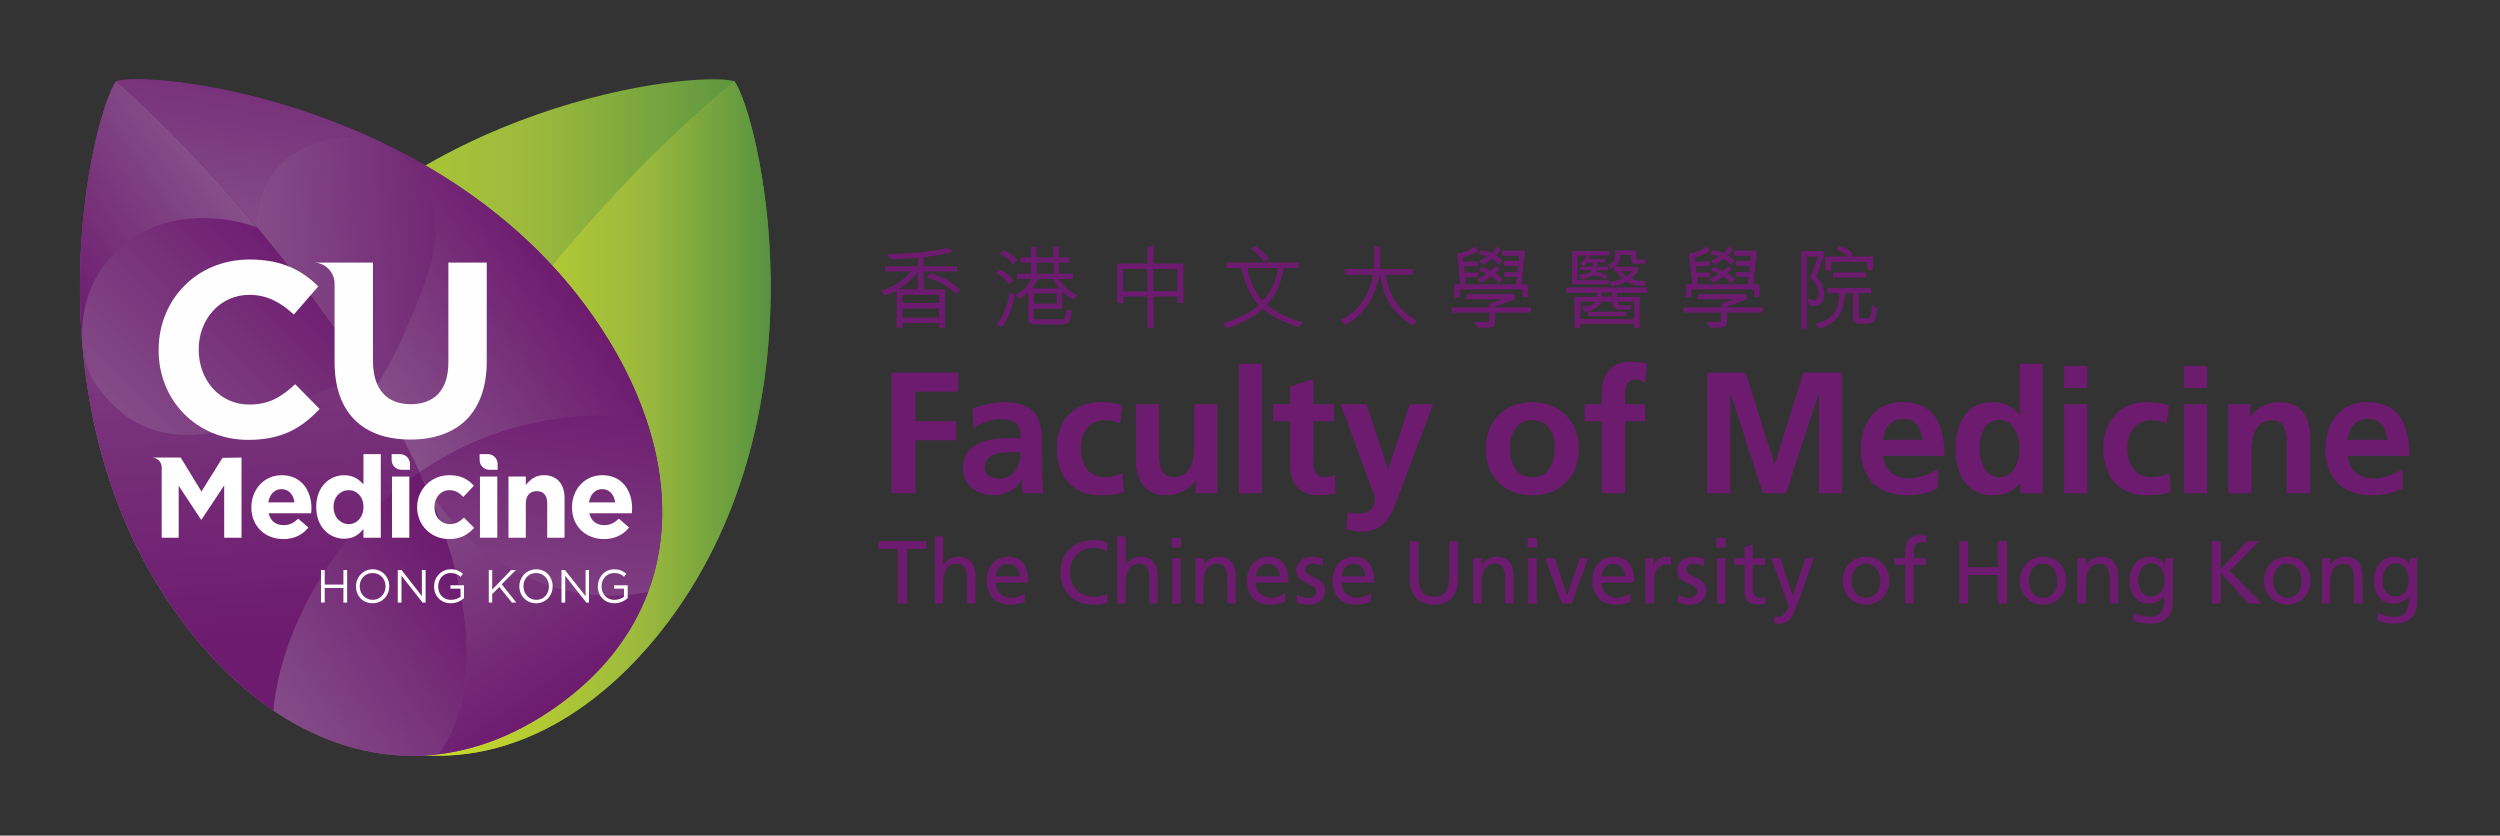 <svg version="1.2" xmlns="http://www.w3.org/2000/svg" viewBox="0 0 736 246" width="736" height="246">
	<rect x="0" y="0" width="736" height="246" fill="#333333" stroke="none"/>
	<title>CUMedicine_horizontal_4C</title>
	<defs>
		<linearGradient id="g1" x2="1" gradientUnits="userSpaceOnUse" gradientTransform="matrix(171.45,0,0,199.134,55.459,23.346)">
			<stop offset="0" stop-color="#cada2b"/>
			<stop offset=".6" stop-color="#9bb93d"/>
			<stop offset="1" stop-color="#539040"/>
		</linearGradient>
		<linearGradient id="g2" x2="1" gradientUnits="userSpaceOnUse" gradientTransform="matrix(99.924,0,0,139.1,129.47,23.896)">
			<stop offset="0" stop-color="#cada2b"/>
			<stop offset=".6" stop-color="#9bb93d"/>
			<stop offset="1" stop-color="#539040"/>
		</linearGradient>
		<linearGradient id="g3" x2="1" gradientUnits="userSpaceOnUse" gradientTransform="matrix(123.44,-86.432,129.153,184.452,-27.521,67.11)">
			<stop offset="0" stop-color="#86508a"/>
			<stop offset="1" stop-color="#6d1b6f"/>
		</linearGradient>
		<linearGradient id="g4" x2="1" gradientUnits="userSpaceOnUse" gradientTransform="matrix(70.734,-49.527,124.296,177.516,-27.521,67.11)">
			<stop offset="0" stop-color="#86508a"/>
			<stop offset="1" stop-color="#6d1b6f"/>
		</linearGradient>
		<linearGradient id="g5" x2="1" gradientUnits="userSpaceOnUse" gradientTransform="matrix(16.213,-91.946,124.432,21.942,110.924,194.891)">
			<stop offset="0" stop-color="#86508a"/>
			<stop offset="1" stop-color="#6d1b6f"/>
		</linearGradient>
		<linearGradient id="g6" x2="1" gradientUnits="userSpaceOnUse" gradientTransform="matrix(56.24,-56.239,69.176,69.177,.709,97.539)">
			<stop offset="0" stop-color="#86508a"/>
			<stop offset="1" stop-color="#6d1b6f"/>
		</linearGradient>
		<linearGradient id="g7" x2="1" gradientUnits="userSpaceOnUse" gradientTransform="matrix(76.316,-6.676,9.542,109.081,65.757,19.649)">
			<stop offset="0" stop-color="#86508a"/>
			<stop offset="1" stop-color="#6d1b6f"/>
		</linearGradient>
		<linearGradient id="g8" x2="1" gradientUnits="userSpaceOnUse" gradientTransform="matrix(61.774,-43.254,40.816,58.293,56.471,185.975)">
			<stop offset="0" stop-color="#86508a"/>
			<stop offset="1" stop-color="#6d1b6f"/>
		</linearGradient>
		<linearGradient id="g9" x2="1" gradientUnits="userSpaceOnUse" gradientTransform="matrix(-49.745,34.831,-33.899,-48.413,75.746,66.952)">
			<stop offset="0" stop-color="#86508a"/>
			<stop offset="1" stop-color="#6d1b6f"/>
		</linearGradient>
		<linearGradient id="g10" x2="1" gradientUnits="userSpaceOnUse" gradientTransform="matrix(45.437,64.892,-63.854,44.71,153.336,118.652)">
			<stop offset="0" stop-color="#86508a"/>
			<stop offset="1" stop-color="#6d1b6f"/>
		</linearGradient>
		<linearGradient id="g11" x2="1" gradientUnits="userSpaceOnUse" gradientTransform="matrix(55.898,-39.14,62.796,89.683,75.107,69.926)">
			<stop offset="0" stop-color="#86508a"/>
			<stop offset="1" stop-color="#6d1b6f"/>
		</linearGradient>
		<linearGradient id="g12" x2="1" gradientUnits="userSpaceOnUse" gradientTransform="matrix(14.208,-80.574,172.108,30.349,21.778,65.63)">
			<stop offset="0" stop-color="#86508a"/>
			<stop offset="1" stop-color="#6d1b6f"/>
		</linearGradient>
		<linearGradient id="g13" x2="1" gradientUnits="userSpaceOnUse" gradientTransform="matrix(12.991,148.507,-123.803,10.83,172.147,28.34)">
			<stop offset="0" stop-color="#86508a"/>
			<stop offset="1" stop-color="#6d1b6f"/>
		</linearGradient>
	</defs>
	<style>
		.s0 { fill: #808284 } 
		.s1 { fill: #6d1b6f } 
		.s2 { fill: #fefefe } 
		.s3 { fill: url(#g1) } 
		.s4 { fill: url(#g2) } 
		.s5 { fill: url(#g3) } 
		.s6 { fill: url(#g4) } 
		.s7 { fill: url(#g5) } 
		.s8 { fill: url(#g6) } 
		.s9 { fill: url(#g7) } 
		.s10 { fill: url(#g8) } 
		.s11 { fill: url(#g9) } 
		.s12 { fill: url(#g10) } 
		.s13 { fill: url(#g11) } 
		.s14 { fill: url(#g12) } 
		.s15 { fill: url(#g13) } 
		.s16 { fill: #ffffff } 
	</style>
	<g id="Horizontal_Signature_Colour">
		<g id="&lt;Group&gt;">
			<path id="&lt;Compound Path&gt;" class="s0" d="m6.3-51.1v12.4h14.4v-12.4h3.9v29.6h-3.9v-13.9h-14.4v13.9h-3.8v-29.6z"/>
			<path id="&lt;Compound Path&gt;" fill-rule="evenodd" class="s0" d="m50.3-32.3c0 7.9-5.4 11.3-10.6 11.3-5.7 0-10.2-4.2-10.2-10.9 0-7.2 4.7-11.4 10.6-11.4 6.1 0 10.2 4.5 10.2 11zm-16.9 0.2c0 4.7 2.7 8.2 6.5 8.2 3.7 0 6.5-3.5 6.5-8.3 0-3.6-1.8-8.2-6.4-8.2-4.6 0-6.6 4.3-6.6 8.3z"/>
			<path id="&lt;Compound Path&gt;" class="s0" d="m55.2-36.1c0-2.5 0-4.7-0.2-6.7h3.4l0.2 4.2h0.1c1-2.9 3.3-4.7 5.9-4.7 0.5 0 0.8 0.1 1.1 0.2v3.6c-0.4-0.1-0.8-0.1-1.3-0.1-2.7 0-4.6 2.1-5.2 5-0.1 0.5-0.2 1.1-0.2 1.8v11.3h-3.8z"/>
			<path id="&lt;Compound Path&gt;" class="s0" d="m74.1-48.8c0 1.4-0.9 2.4-2.5 2.4-1.3 0-2.3-1-2.3-2.4 0-1.3 1-2.4 2.4-2.4 1.5 0 2.4 1.1 2.4 2.4zm-4.3 27.3v-21.3h3.9v21.3z"/>
			<path id="&lt;Compound Path&gt;" class="s0" d="m77.7-23.7l9.6-12.6c0.9-1.1 1.8-2.1 2.8-3.3h-11.6v-3.2h16.3l-0.1 2.4-9.5 12.4c-0.9 1.2-1.7 2.3-2.7 3.4h12.5v3.1h-17.3z"/>
			<path id="&lt;Compound Path&gt;" fill-rule="evenodd" class="s0" d="m117.9-32.3c0 7.9-5.5 11.3-10.6 11.3-5.8 0-10.2-4.2-10.2-10.9 0-7.2 4.6-11.4 10.5-11.4 6.1 0 10.3 4.5 10.3 11zm-16.9 0.2c0 4.7 2.7 8.2 6.4 8.2 3.7 0 6.5-3.5 6.5-8.3 0-3.6-1.8-8.2-6.4-8.2-4.5 0-6.5 4.3-6.5 8.3z"/>
			<path id="&lt;Compound Path&gt;" class="s0" d="m122.8-37c0-2.2-0.1-4-0.2-5.8h3.4l0.2 3.5h0.1c1.1-2 3.5-4 7.1-4 2.9 0 7.5 1.8 7.5 9.1v12.7h-3.9v-12.2c0-3.5-1.3-6.3-4.9-6.3-2.6 0-4.5 1.8-5.2 3.9-0.2 0.5-0.3 1.2-0.3 1.8v12.8h-3.8z"/>
			<path id="&lt;Compound Path&gt;" class="s0" d="m151.7-48.9v6.1h5.5v3h-5.5v11.5c0 2.6 0.7 4.1 2.9 4.1 1 0 1.7-0.1 2.2-0.3l0.2 2.9c-0.8 0.3-1.9 0.6-3.4 0.6-1.8 0-3.3-0.6-4.2-1.7-1.1-1.1-1.5-3-1.5-5.5v-11.6h-3.3v-3h3.3v-5.1z"/>
			<path id="&lt;Compound Path&gt;" fill-rule="evenodd" class="s0" d="m173.4-21.5l-0.3-2.7h-0.2c-1.2 1.7-3.5 3.2-6.5 3.2-4.3 0-6.5-3-6.5-6.1 0-5.2 4.6-8 12.8-7.9v-0.5c0-1.7-0.5-4.9-4.8-4.9-2 0-4.1 0.6-5.6 1.6l-0.9-2.6c1.8-1.1 4.3-1.9 7-1.9 6.5 0 8.1 4.5 8.1 8.8v7.9c0 1.9 0.1 3.7 0.4 5.1zm-0.6-10.8c-4.2-0.1-9 0.6-9 4.8 0 2.5 1.7 3.7 3.6 3.7 2.8 0 4.6-1.8 5.2-3.6 0.1-0.4 0.2-0.8 0.2-1.2z"/>
			<path id="&lt;Compound Path&gt;" class="s0" d="m182.8-52.7h3.8v31.2h-3.8z"/>
			<path id="&lt;Compound Path&gt;" class="s0" d="m202.1-26.1c1.7 1 4.2 1.9 6.9 1.9 3.9 0 6.2-2.1 6.2-5.1 0-2.7-1.6-4.3-5.6-5.9-4.9-1.7-7.9-4.2-7.9-8.4 0-4.6 3.9-8 9.6-8 3.1 0 5.3 0.7 6.6 1.4l-1.1 3.2c-0.9-0.6-2.9-1.4-5.6-1.4-4 0-5.6 2.4-5.6 4.4 0 2.8 1.8 4.1 5.9 5.7 5 2 7.6 4.4 7.6 8.7 0 4.6-3.4 8.6-10.4 8.6-2.9 0-6-0.9-7.6-1.9z"/>
			<path id="&lt;Compound Path&gt;" class="s0" d="m228.5-48.8c0 1.4-0.9 2.4-2.5 2.4-1.3 0-2.3-1-2.3-2.4 0-1.3 1-2.4 2.4-2.4 1.5 0 2.4 1.1 2.4 2.4zm-4.3 27.3v-21.3h3.8v21.3z"/>
			<path id="&lt;Compound Path&gt;" fill-rule="evenodd" class="s0" d="m252.8-42.8c-0.1 1.6-0.2 3.3-0.2 5.9v12.3c0 4.9-0.9 7.9-3 9.8-2.1 1.9-5 2.5-7.7 2.5-2.6 0-5.4-0.6-7.1-1.7l0.9-3c1.5 0.9 3.7 1.7 6.3 1.7 4 0 6.9-2.1 6.9-7.4v-2.4h-0.1c-1.2 2-3.5 3.5-6.8 3.5-5.3 0-9.1-4.4-9.1-10.3 0-7.3 4.7-11.4 9.6-11.4 3.7 0 5.7 2 6.7 3.7h0.1l0.1-3.2zm-4 8.4c0-0.6 0-1.2-0.2-1.7-0.7-2.3-2.6-4.1-5.4-4.1-3.7 0-6.3 3.1-6.3 8 0 4.2 2.1 7.7 6.3 7.7 2.3 0 4.5-1.5 5.3-4 0.2-0.6 0.3-1.4 0.3-2z"/>
			<path id="&lt;Compound Path&gt;" class="s0" d="m258.8-37c0-2.2 0-4-0.2-5.8h3.5l0.2 3.5h0.1c1-2 3.5-4 7-4 3 0 7.5 1.8 7.5 9.1v12.7h-3.8v-12.2c0-3.5-1.3-6.3-5-6.3-2.5 0-4.5 1.8-5.2 3.9-0.1 0.5-0.2 1.2-0.2 1.8v12.8h-3.9z"/>
			<path id="&lt;Compound Path&gt;" fill-rule="evenodd" class="s0" d="m295-21.5l-0.3-2.7h-0.1c-1.2 1.7-3.5 3.2-6.5 3.2-4.3 0-6.5-3-6.5-6.1 0-5.2 4.5-8 12.8-7.9v-0.5c0-1.7-0.5-4.9-4.9-4.9-2 0-4 0.6-5.5 1.6l-0.9-2.6c1.8-1.1 4.3-1.9 7-1.9 6.5 0 8.1 4.5 8.1 8.8v7.9c0 1.9 0.1 3.7 0.3 5.1zm-0.5-10.8c-4.3-0.1-9.1 0.6-9.1 4.8 0 2.5 1.7 3.7 3.7 3.7 2.8 0 4.5-1.8 5.1-3.6 0.2-0.4 0.3-0.8 0.3-1.2z"/>
			<path id="&lt;Compound Path&gt;" class="s0" d="m308.9-48.9v6.1h5.6v3h-5.6v11.5c0 2.6 0.8 4.1 2.9 4.1 1 0 1.8-0.1 2.3-0.3l0.1 2.9c-0.7 0.3-1.9 0.6-3.4 0.6-1.8 0-3.2-0.6-4.2-1.7-1.1-1.1-1.5-3-1.5-5.5v-11.6h-3.3v-3h3.3v-5.1z"/>
			<path id="&lt;Compound Path&gt;" class="s0" d="m336.6-27.3q0 3.3 0.2 5.8h-3.4l-0.2-3.4h-0.1c-1 1.7-3.3 3.9-7.1 3.9-3.3 0-7.3-1.8-7.3-9.3v-12.5h3.9v11.8c0 4.1 1.2 6.8 4.7 6.8 2.6 0 4.4-1.8 5.1-3.5 0.2-0.6 0.4-1.3 0.4-2v-13.1h3.8z"/>
			<path id="&lt;Compound Path&gt;" class="s0" d="m343.1-36.1c0-2.5-0.1-4.7-0.2-6.7h3.4l0.1 4.2h0.2c1-2.9 3.3-4.7 5.9-4.7 0.4 0 0.7 0.1 1.1 0.2v3.6c-0.4-0.1-0.8-0.1-1.3-0.1-2.8 0-4.7 2.1-5.2 5-0.1 0.5-0.2 1.1-0.2 1.8v11.3h-3.8z"/>
			<path id="&lt;Compound Path&gt;" fill-rule="evenodd" class="s0" d="m359.2-31.4c0.1 5.2 3.4 7.4 7.3 7.4 2.7 0 4.4-0.5 5.9-1.1l0.6 2.7c-1.3 0.7-3.7 1.4-7.1 1.4-6.5 0-10.4-4.3-10.4-10.8 0-6.4 3.8-11.5 10-11.5 6.9 0 8.8 6.2 8.8 10.1 0 0.8-0.1 1.4-0.2 1.8zm11.4-2.8c0-2.5-1-6.3-5.4-6.3-3.9 0-5.6 3.6-5.9 6.3z"/>
			<path id="&lt;Compound Path&gt;" class="s0" d="m396.8-52c-3.2 4.3-5.6 10-5.6 18 0 7.8 2.5 13.5 5.6 17.9h-3c-2.8-3.7-5.8-9.3-5.8-17.9 0-8.7 3-14.3 5.8-18z"/>
			<path id="&lt;Compound Path&gt;" class="s0" d="m421.2-22.4c-1.4 0.7-4.2 1.4-7.8 1.4-8.4 0-14.7-5.3-14.7-15 0-9.3 6.3-15.6 15.5-15.6 3.7 0 6 0.8 7.1 1.3l-1 3.1c-1.4-0.7-3.5-1.2-6-1.2-6.9 0-11.5 4.4-11.5 12.2 0 7.3 4.2 12 11.4 12 2.3 0 4.7-0.5 6.2-1.3z"/>
			<path id="&lt;Compound Path&gt;" fill-rule="evenodd" class="s0" d="m444.7-32.3c0 7.9-5.5 11.3-10.6 11.3-5.8 0-10.3-4.2-10.3-10.9 0-7.2 4.7-11.4 10.6-11.4 6.1 0 10.3 4.5 10.3 11zm-16.9 0.2c0 4.7 2.6 8.2 6.4 8.2 3.7 0 6.5-3.5 6.5-8.3 0-3.6-1.8-8.2-6.4-8.2-4.6 0-6.5 4.3-6.5 8.3z"/>
			<path id="&lt;Compound Path&gt;" class="s0" d="m449.5-52.7h3.9v31.2h-3.9z"/>
			<path id="&lt;Compound Path&gt;" fill-rule="evenodd" class="s0" d="m479.2-32.3c0 7.9-5.5 11.3-10.6 11.3-5.8 0-10.2-4.2-10.2-10.9 0-7.2 4.7-11.4 10.5-11.4 6.2 0 10.3 4.5 10.3 11zm-16.9 0.2c0 4.7 2.7 8.2 6.5 8.2 3.7 0 6.4-3.5 6.4-8.3 0-3.6-1.8-8.2-6.3-8.2-4.6 0-6.6 4.3-6.6 8.3z"/>
			<path id="&lt;Compound Path&gt;" class="s0" d="m501.9-27.3q0 3.3 0.2 5.8h-3.4l-0.3-3.4h-0.1c-1 1.7-3.2 3.9-7 3.9-3.3 0-7.3-1.8-7.3-9.3v-12.5h3.8v11.8c0 4.1 1.3 6.8 4.8 6.8 2.6 0 4.4-1.8 5.1-3.5 0.2-0.6 0.3-1.3 0.3-2v-13.1h3.9z"/>
			<path id="&lt;Compound Path&gt;" class="s0" d="m508.3-36.1c0-2.5 0-4.7-0.1-6.7h3.3l0.2 4.2h0.1c1-2.9 3.3-4.7 5.9-4.7 0.5 0 0.8 0.1 1.1 0.2v3.6c-0.3-0.1-0.7-0.1-1.3-0.1-2.7 0-4.6 2.1-5.2 5-0.1 0.5-0.1 1.1-0.1 1.8v11.3h-3.9z"/>
			<path id="&lt;Compound Path&gt;" class="s0" d="m520.4-16.1c3.1-4.4 5.5-10.1 5.5-18 0-7.9-2.3-13.6-5.5-17.9h3c2.8 3.6 5.7 9.2 5.7 17.9 0 8.6-2.9 14.2-5.7 18z"/>
		</g>
		<g id="&lt;Group&gt;">
			<path id="&lt;Path&gt;" class="s1" d="m731.6-6h-141.8v-141.7h141.8z"/>
			<g id="&lt;Group&gt;">
				<path id="&lt;Compound Path&gt;" class="s2" d="m607.8-28.2h-5.4v3c0.3 0 0.7-0.1 1.2-0.1 2 0 4.5 0.9 4.5 4.5 0 2.6-1.8 4.8-5.4 4.8-1.1 0-2.3-0.2-3.3-0.4l0.1-2.5c0.7 0.2 1.6 0.7 2.9 0.7 1.4 0 2.9-0.7 2.9-2.5 0-1.8-1.6-2.4-3.2-2.4q-1.2 0-2.5 0.4l0.2-7.5h8z"/>
				<path id="&lt;Compound Path&gt;" fill-rule="evenodd" class="s2" d="m609.8-23.2c0-3.5 1.1-7.3 4.8-7.3 4.1 0 4.9 4 4.9 7.3 0 3.2-0.8 7.2-4.9 7.2-4.3 0-4.8-4.3-4.8-7.2zm6.9 0c0-1.8 0-5.2-2.1-5.2-2 0-2 3.4-2 5.2 0 1.7 0 5.1 2 5.1 2.1 0 2.1-3.4 2.1-5.1z"/>
				<path id="&lt;Compound Path&gt;" class="s2" d="m632-16.5c-1 0.3-2.1 0.5-3.2 0.5-4.5 0-7.6-2.3-7.6-7 0-4.8 2.9-7.5 7.6-7.5 0.9 0 2.2 0.2 3.2 0.6l-0.2 2.4c-1.1-0.6-2-0.8-3-0.8-2.9 0-4.7 2.2-4.7 5.1 0 2.8 1.7 5 4.7 5 1.1 0 2.4-0.3 3.1-0.6z"/>
				<path id="&lt;Compound Path&gt;" fill-rule="evenodd" class="s2" d="m639.9-18.8c0.8 0.3 1.5 0.6 2.5 0.6 2.4 0 3.2-2.3 3.3-4.4-0.7 1-1.6 1.4-2.7 1.4-2.7 0-4.1-1.7-4.1-4.3 0-3 1.5-5 4.6-5 3.9 0 4.8 3.2 4.8 6.5 0 3.8-1.3 8-5.8 8-1 0-2-0.2-2.9-0.5zm5.5-7.2c0-1.3-0.6-2.4-1.9-2.4-1.3 0-1.9 1.2-1.9 2.5 0 1.3 0.6 2.6 1.9 2.6 1.4 0 1.9-1.3 1.9-2.7z"/>
				<path id="&lt;Compound Path&gt;" class="s2" d="m658.9-28.2h-5.4v3c0.3 0 0.7-0.1 1.2-0.1 2 0 4.5 0.9 4.5 4.5 0 2.6-1.8 4.8-5.4 4.8-1.1 0-2.3-0.2-3.2-0.4v-2.5c0.7 0.2 1.7 0.7 2.9 0.7 1.4 0 2.9-0.7 2.9-2.5 0-1.8-1.6-2.4-3.1-2.4q-1.3 0-2.5 0.4l0.1-7.5h8z"/>
				<path id="&lt;Compound Path&gt;" class="s2" d="m661.8-30.2h4.5l3.3 10.5h0.1l3.3-10.5h4.5v13.9h-2.7v-11.5l-3.8 11.5h-2.7l-3.7-11.5h-0.1v11.5h-2.7z"/>
				<path id="&lt;Compound Path&gt;" class="s2" d="m685.7-18.9c1 0.4 2 0.7 3.1 0.7 1.2 0 3-0.6 3-2 0-1.7-1.3-2.2-3.1-2.2h-1.4v-2.2h1.3c1.9 0 3.1-0.6 3.1-1.8 0-1.4-1.1-1.9-2.4-1.9q-1.7 0-3.1 0.8l-0.2-2.3c1.1-0.4 2.5-0.7 3.9-0.7 1.7 0 4.6 0.6 4.6 3.6 0 1.9-1.2 2.8-2.6 3.3v0.1c1.8 0.2 2.7 1.6 2.7 3.3 0 3.3-3.1 4.2-5.4 4.2-1.2 0-2.6-0.2-3.6-0.5z"/>
				<path id="&lt;Compound Path&gt;" fill-rule="evenodd" class="s2" d="m696.5-23.2c0-3.5 1-7.3 4.8-7.3 4.1 0 4.9 4 4.9 7.3 0 3.2-0.9 7.2-4.9 7.2-4.3 0-4.8-4.3-4.8-7.2zm6.9 0c0-1.8 0-5.2-2.1-5.2-2 0-2 3.4-2 5.2 0 1.7 0 5.1 2 5.1 2.1 0 2.1-3.4 2.1-5.1z"/>
				<path id="&lt;Compound Path&gt;" class="s2" d="m708.5-30.2h2.8v6l5-6h3.5l-5.8 6.5 6 7.4h-3.6l-5.1-6.5v6.5h-2.8z"/>
			</g>
		</g>
		<g id="&lt;Group&gt;">
			<g id="&lt;Group&gt;">
				<g id="&lt;Group&gt;">
					<path id="&lt;Path&gt;" class="s3" d="m216.2 23.9c-11.8-3.3-96.4 6.4-140.4 69.2-28.6 40.9-29 87.1 11.3 115.2 40.2 28.2 83.5 12.1 112.2-28.8 43.9-62.8 24-145.6 16.9-155.6z"/>
					<path id="&lt;Path&gt;" class="s4" d="m216.2 23.9c7.1 10 27 92.8-16.9 155.6-28.7 40.9-72 57-112.2 28.8q-1.5-1-2.8-2c11.3-28.3 28.9-60.6 51.6-93 26.2-37.5 54.7-68.6 80.3-89.4z"/>
				</g>
				<g id="&lt;Group&gt;">
					<path id="&lt;Path&gt;" class="s5" d="m34.2 23.9c11.9-3.3 96.5 6.4 140.4 69.2 28.6 40.9 29 87.1-11.2 115.2-40.3 28.2-83.6 12.1-112.2-28.8-44-62.8-24.1-145.6-17-155.6z"/>
					<path id="&lt;Path&gt;" class="s6" d="m34.2 23.9q0 0 0 0c-7.1 10-27 92.8 17 155.6 20.5 29.4 48.7 46 77.8 42.6 16.5-22.4 9.9-67.8-29.9-124.7-19.3-27.5-42.5-53.8-64.9-73.5z"/>
					<path id="&lt;Path&gt;" class="s7" d="m123.5 139q2.2 4.5 5.2 8.8c15 21.3 39.8 31.1 62.1 26.5 5.9-15.9 5.4-33.5-0.7-51.3-27-3-49.3 4.1-66.6 16z"/>
					<path id="&lt;Path&gt;" class="s8" d="m75.8 67c-3.4-1.4-20.2-6.5-34.7 1.9-20.4 11.7-19.2 35.3-12.9 44.3 11.8 16.8 27.5 17.4 45.8 11.4 11.7-3.8 28.2-16.6 36.3-10.1q-5.1-8.3-11.2-17.1c-7.3-10.4-15.2-20.7-23.3-30.4z"/>
					<path id="&lt;Path&gt;" class="s9" d="m83 47.9c-6.5 6-7.9 14.4-7.2 19.1 8.1 9.7 16 20 23.3 30.4q6.1 8.7 11.2 17.1 0 0 0 0c4.7-7.5 7.2-12.6 11.3-22.5 5.1-12.5 11.5-26.4 0.6-42-9.4-13.5-28.7-11.8-39.2-2.1z"/>
					<path id="&lt;Path&gt;" class="s10" d="m80.5 209.2c15 10.1 31.6 14.8 48.5 12.8 12.2-16.5 11.8-45.8-5.5-83-26.4 18.4-41.1 48.1-43 70.2z"/>
					<g id="&lt;Group&gt;">
						<path id="&lt;Path&gt;" class="s11" d="m41.1 68.9c14.5-8.4 31.3-3.3 34.6-1.9-13.4-16.1-27.6-30.9-41.5-43.1q0 0 0 0c-4.2 5.9-12.9 37.4-10.1 75.1q0 0 0.1 0c-0.3-10.3 3.9-22.6 16.9-30.1z"/>
					</g>
					<path id="&lt;Path&gt;" class="s12" d="m128.7 147.8q-2.9-4.1-5-8.4c17.1 37 17.5 66.1 5.3 82.7 11.4-1.4 23-5.8 34.4-13.8 13.6-9.5 22.6-21.2 27.4-34-22.3 4.6-47.1-5.2-62.1-26.5z"/>
					<g id="&lt;Group&gt;">
						<path id="&lt;Path&gt;" class="s13" d="m114 42.7q-0.1 0-0.1 0.1c3.2 1.5 6 3.9 8.3 7.2 10.9 15.6 4.5 29.5-0.6 42-4.1 9.9-6.6 15-11.3 22.5q0 0 0 0c5.2 8.5 9.6 16.7 13.2 24.5 17.3-11.9 39.6-19 66.6-16-3.4-10-8.6-20.1-15.5-29.9-16.5-23.6-38.7-39.7-60.6-50.4z"/>
					</g>
					<path id="&lt;Path&gt;" class="s14" d="m75.8 67c-0.7-4.7 0.7-13.1 7.2-19.1 8-7.3 20.8-10.1 30.8-5.2 0 0 0.1 0.1 0.1 0.1q0-0.1 0.1-0.1c-36.5-17.8-72.4-20.8-79.8-18.8q0 0 0 0c13.9 12.2 28.2 27 41.6 43.1q0 0 0 0z"/>
					<path id="&lt;Path&gt;" class="s15" d="m74 124.6c-18.3 6-34 5.4-45.8-11.4-2.3-3.2-3.9-8.4-4-14.2q-0.1 0-0.1 0c1.8 26 9.2 54.9 27.1 80.5 8.6 12.3 18.6 22.4 29.3 29.7 1.9-22.1 16.6-51.8 43-70.2-0.4-0.8-7.1-15.1-13.2-24.5-8.1-6.5-24.6 6.3-36.3 10.1z"/>
				</g>
				<g id="&lt;Group&gt;">
					<g id="&lt;Group&gt;">
						<g id="&lt;Group&gt;">
							<path id="&lt;Compound Path&gt;" class="s2" d="m94.5 167.8h1.1v4.3h5.5v-4.3h1.1v9.6h-1.1v-4.3h-5.5v4.3h-1.1z"/>
							<path id="&lt;Compound Path&gt;" fill-rule="evenodd" class="s2" d="m104.8 172.7v-0.1c0-2.6 2-5 4.9-5 2.9 0 4.9 2.3 4.9 5 0 2.7-2 5-4.9 5-3 0-4.9-2.3-4.9-4.9zm8.7 0v-0.1c0-2.2-1.6-3.9-3.8-3.9-2.2 0-3.8 1.7-3.8 3.9 0 2.2 1.6 4 3.8 4 2.2 0 3.8-1.8 3.8-3.9z"/>
							<path id="&lt;Compound Path&gt;" class="s2" d="m117.1 167.8h1.1l6 7.7v-7.7h1.1v9.6h-0.9l-6.2-7.9v7.9h-1.1z"/>
							<path id="&lt;Compound Path&gt;" class="s2" d="m127.8 172.7v-0.1c0-2.6 2-5 4.9-5 1.6 0 2.6 0.5 3.6 1.3l-0.7 0.9c-0.8-0.7-1.6-1.1-3-1.1-2.1 0-3.6 1.8-3.6 3.9 0 2.3 1.4 4 3.8 4 1.1 0 2.1-0.4 2.8-0.9v-2.4h-3v-1h4v3.8c-0.9 0.8-2.2 1.5-3.9 1.5-3 0-4.9-2.2-4.9-4.9z"/>
							<path id="&lt;Compound Path&gt;" class="s2" d="m143.9 167.8h1v5.8l5.6-5.8h1.4l-4.2 4.2 4.3 5.4h-1.3l-3.7-4.6-2.1 2.1v2.5h-1z"/>
							<path id="&lt;Compound Path&gt;" fill-rule="evenodd" class="s2" d="m152.9 172.7v-0.1c0-2.6 2-5 5-5 2.9 0 4.8 2.3 4.8 5 0 2.7-1.9 5-4.9 5-2.9 0-4.9-2.3-4.9-4.9zm8.7 0v-0.1c0-2.2-1.6-3.9-3.8-3.9-2.2 0-3.7 1.7-3.7 3.9 0 2.2 1.6 4 3.8 4 2.2 0 3.7-1.8 3.7-3.9z"/>
							<path id="&lt;Compound Path&gt;" class="s2" d="m165.3 167.8h1l6.1 7.7v-7.7h1v9.6h-0.8l-6.2-7.9v7.9h-1.1z"/>
							<path id="&lt;Compound Path&gt;" class="s2" d="m176 172.7v-0.1c0-2.6 1.9-5 4.8-5 1.6 0 2.6 0.5 3.6 1.3l-0.7 0.9c-0.7-0.7-1.6-1.1-2.9-1.1-2.2 0-3.7 1.8-3.7 3.9 0 2.3 1.5 4 3.8 4 1.1 0 2.1-0.4 2.8-0.9v-2.4h-2.9v-1h4v3.8c-0.9 0.8-2.3 1.5-3.9 1.5-3 0-4.9-2.2-4.9-4.9z"/>
						</g>
					</g>
					<g id="&lt;Group&gt;">
						<path id="&lt;Compound Path&gt;" class="s2" d="m46.7 103.1v-0.1c0-14.6 11-26.6 26.8-26.6 9.7 0 15.5 3.3 20.2 7.9l-7.2 8.3c-3.9-3.6-7.9-5.8-13.1-5.8-8.6 0-14.9 7.2-14.9 16v0.2c0 8.8 6.1 16.1 14.9 16.1 5.9 0 9.5-2.3 13.5-6l7.2 7.3c-5.3 5.6-11.1 9.1-21 9.1-15.2 0-26.4-11.6-26.4-26.4z"/>
						<path id="&lt;Path&gt;" class="s2" d="m132 77.3v29.4c0 8.2-4.2 12.3-11.1 12.3-6.9 0-11.1-4.3-11.1-12.7v-29h-17.5c3.4 0 6.2 2.8 6.2 6.2v23.1c0 15.1 8.5 22.8 22.3 22.8 13.7 0 22.5-7.6 22.5-23.1v-29z"/>
					</g>
					<g id="&lt;Group&gt;">
						<path id="&lt;Compound Path&gt;" fill-rule="evenodd" class="s16" d="m74 149.4v-0.1c0-5.1 3.7-9.4 8.9-9.4 6 0 8.8 4.7 8.8 9.8 0 0.4-0.1 0.9-0.1 1.4h-12.5c0.5 2.3 2.1 3.5 4.4 3.5 1.7 0 2.9-0.6 4.3-1.9l3 2.6c-1.7 2.1-4.1 3.4-7.4 3.4-5.4 0-9.4-3.8-9.4-9.3zm12.7-1.5c-0.3-2.3-1.7-3.9-3.8-3.9-2.1 0-3.5 1.5-3.9 3.9z"/>
						<path id="&lt;Compound Path&gt;" fill-rule="evenodd" class="s16" d="m93.1 149.3v-0.1c0-6 4-9.3 8.2-9.3 2.8 0 4.4 1.3 5.7 2.7v-8.9h5.1v24.6h-5.1v-2.6c-1.3 1.7-3 2.9-5.7 2.9-4.2 0-8.2-3.3-8.2-9.3zm13.9 0v-0.1c0-3-2-4.9-4.3-4.9-2.4 0-4.5 1.9-4.5 4.9v0.1c0 3 2.1 5 4.5 5 2.3 0 4.3-2 4.3-5z"/>
						<path id="&lt;Compound Path&gt;" class="s16" d="m122.8 149.4v-0.1c0-5.1 4-9.4 9.5-9.4 3.4 0 5.5 1.2 7.2 3.1l-3.1 3.3c-1.2-1.2-2.3-2-4.1-2-2.6 0-4.4 2.3-4.4 4.9v0.1c0 2.8 1.8 5 4.6 5 1.7 0 2.9-0.8 4.1-1.9l3 3c-1.8 1.9-3.8 3.3-7.4 3.3-5.4 0-9.4-4.2-9.4-9.3z"/>
						<path id="&lt;Compound Path&gt;" class="s16" d="m149.7 140.3h5.1v2.5c1.2-1.5 2.7-2.9 5.3-2.9 3.9 0 6.1 2.6 6.1 6.7v11.7h-5.1v-10.1c0-2.4-1.1-3.6-3.1-3.6-1.9 0-3.2 1.2-3.2 3.6v10.1h-5.1z"/>
						<path id="&lt;Compound Path&gt;" fill-rule="evenodd" class="s16" d="m168.4 149.4v-0.1c0-5.1 3.6-9.4 8.9-9.4 6 0 8.8 4.7 8.8 9.8 0 0.4-0.1 0.9-0.1 1.4h-12.5c0.5 2.3 2.1 3.5 4.4 3.5 1.7 0 2.9-0.6 4.3-1.9l3 2.6c-1.7 2.1-4.1 3.4-7.4 3.4-5.4 0-9.4-3.8-9.4-9.3zm12.7-1.5c-0.3-2.3-1.7-3.9-3.8-3.9-2.1 0-3.5 1.5-3.9 3.9z"/>
						<path id="&lt;Path&gt;" class="s16" d="m65.5 134.8l-6.2 9.9-6.1-10h-8.5c1.6 0 2.9 1.3 2.9 2.9v20.7h5v-15.3l6.6 10h0.1l6.7-10.1v15.4h5.1v-23.6z"/>
						<g id="&lt;Group&gt;">
							<path id="&lt;Path&gt;" class="s16" d="m117.8 133.7h-2.5v1.7c0 1.6 1.2 2.8 2.8 2.9h2.6v-1.7c0-1.6-1.3-2.9-2.9-2.9z"/>
							<path id="&lt;Path&gt;" class="s16" d="m115.4 158.3h5.1v-18h-5.1z"/>
						</g>
						<g id="&lt;Group&gt;">
							<path id="&lt;Path&gt;" class="s16" d="m143.7 133.7h-2.5v1.7c0 1.6 1.2 2.8 2.7 2.9h2.6v-1.7c0-1.6-1.3-2.9-2.8-2.9z"/>
							<path id="&lt;Path&gt;" class="s16" d="m141.3 158.3h5.1v-18h-5.1z"/>
						</g>
					</g>
				</g>
			</g>
			<g id="&lt;Group&gt;">
				<g id="&lt;Group&gt;">
					<path id="&lt;Compound Path&gt;" class="s1" d="m262.4 109.7h19.7v5.6h-12.6v8.7h12v5.6h-12v15.6h-7.1z"/>
					<path id="&lt;Compound Path&gt;" fill-rule="evenodd" class="s1" d="m286.3 120.4c2.7-1.2 6.3-2 9.2-2 7.9 0 11.2 3.3 11.2 11v3.4c0 2.6 0.1 4.6 0.1 6.5 0.1 2 0.2 3.9 0.3 5.9h-6c-0.2-1.4-0.2-3.1-0.3-3.9h-0.1c-1.5 2.9-4.9 4.5-8 4.5-4.7 0-9.2-2.8-9.2-7.8 0-3.9 1.9-6.2 4.5-7.4 2.6-1.3 5.9-1.6 8.8-1.6h3.7c0-4.2-1.8-5.6-5.9-5.6-2.9 0-5.8 1.1-8 2.8zm7.9 20.5c2.1 0 3.7-0.9 4.8-2.4 1.1-1.4 1.4-3.3 1.4-5.4h-2.9c-3.1 0-7.6 0.5-7.6 4.6 0 2.2 1.9 3.2 4.3 3.2z"/>
					<path id="&lt;Compound Path&gt;" class="s1" d="m329.8 124.7c-1.3-0.6-2.6-1-4.7-1-4.2 0-6.9 3.3-6.9 8.3 0 4.8 2.3 8.5 7.1 8.5 1.9 0 4.1-0.7 5.2-1.2l0.3 5.6c-2 0.6-4 0.9-6.8 0.9-8.6 0-12.9-5.8-12.9-13.8 0-7.6 4.5-13.6 12.7-13.6 2.7 0 4.7 0.3 6.6 0.9z"/>
					<path id="&lt;Compound Path&gt;" class="s1" d="m358.4 145.2h-6.4v-3.6h-0.1c-2.1 2.6-5 4.2-8.6 4.2-6.2 0-8.9-4.4-8.9-10.3v-16.5h6.8v14c0 3.2 0.1 7.5 4.4 7.5 5 0 6-5.3 6-8.7v-12.8h6.8z"/>
					<path id="&lt;Compound Path&gt;" class="s1" d="m364.7 107.1h6.8v38.1h-6.8z"/>
					<path id="&lt;Compound Path&gt;" class="s1" d="m379.8 124h-5v-5h5v-5.2l6.9-2.2v7.4h6v5h-6v12.2c0 2.2 0.6 4.3 3.2 4.3 1.2 0 2.3-0.2 3.1-0.7l0.2 5.4c-1.5 0.4-3 0.6-5.1 0.6-5.3 0-8.3-3.3-8.3-8.5z"/>
					<path id="&lt;Compound Path&gt;" class="s1" d="m408.6 138.1h0.1l6.3-19.1h6.9l-9.8 26c-2.2 5.8-3.8 11.5-10.9 11.5-1.6 0-3.3-0.3-4.8-0.7l0.4-5.1c0.9 0.3 1.9 0.5 3.5 0.5 2.8 0 4.5-1.9 4.5-4.7l-10.1-27.5h7.6z"/>
					<path id="&lt;Compound Path&gt;" fill-rule="evenodd" class="s1" d="m451.1 118.4c7.7 0 13.7 5.2 13.7 13.9 0 7.5-5 13.5-13.7 13.5-8.7 0-13.7-6-13.7-13.5 0-8.7 5.9-13.9 13.7-13.9zm0 22.1c5.2 0 6.6-4.7 6.6-9 0-4-2.2-7.8-6.6-7.8-4.5 0-6.6 3.9-6.6 7.8 0 4.3 1.4 9 6.6 9z"/>
					<path id="&lt;Compound Path&gt;" class="s1" d="m471.6 124h-5.1v-5h5.1v-3.6c0-5.3 2.9-8.9 8.3-8.9 1.7 0 3.7 0.2 5 0.5l-0.6 5.7c-0.6-0.4-1.5-1-2.9-1-2.3 0-3 2-3 4.1v3.2h5.9v5h-5.9v21.2h-6.8z"/>
					<path id="&lt;Compound Path&gt;" class="s1" d="m502.6 109.7h11.3l8.5 26.9h0.1l8.4-26.9h11.4v35.5h-6.8v-29.3h-0.1l-9.6 29.3h-6.8l-9.5-29.3-0.1 0.1v29.2h-6.8z"/>
					<path id="&lt;Compound Path&gt;" fill-rule="evenodd" class="s1" d="m570.5 143.7c-2.5 1.4-5.3 2.1-9 2.1-8.6 0-13.7-5-13.7-13.6 0-7.5 4.1-13.8 12.2-13.8 9.7 0 12.4 6.7 12.4 15.8h-18.1c0.4 4.2 3.3 6.6 7.5 6.6 3.3 0 6.2-1.2 8.7-2.6zm-4.6-14.2c-0.2-3.3-1.7-6.2-5.5-6.2-3.8 0-5.7 2.7-6.1 6.2z"/>
					<path id="&lt;Compound Path&gt;" fill-rule="evenodd" class="s1" d="m594.8 142.2h-0.1c-2 2.6-4.8 3.6-8 3.6-8 0-11-6.6-11-13.8 0-7.2 3-13.6 11-13.6 3.4 0 5.8 1.2 7.8 3.7h0.1v-15h6.8v38.1h-6.6zm-6.2-1.7c4.5 0 6-4.8 6-8.5 0-3.7-1.8-8.4-6.1-8.4-4.5 0-5.7 4.9-5.7 8.4 0 3.6 1.3 8.5 5.8 8.5z"/>
					<path id="&lt;Compound Path&gt;" class="s1" d="m607.7 107.7h6.8v6.5h-6.8zm0 11.3h6.8v26.2h-6.8z"/>
					<path id="&lt;Compound Path&gt;" class="s1" d="m637.9 124.7c-1.2-0.6-2.6-1-4.6-1-4.3 0-7 3.3-7 8.3 0 4.8 2.3 8.5 7.1 8.5 1.9 0 4.1-0.7 5.3-1.2l0.3 5.6c-2 0.6-4.1 0.9-6.9 0.9-8.6 0-12.9-5.8-12.9-13.8 0-7.6 4.5-13.6 12.7-13.6 2.7 0 4.7 0.3 6.6 0.9z"/>
					<path id="&lt;Compound Path&gt;" class="s1" d="m643 107.7h6.8v6.5h-6.8zm0 11.3h6.8v26.2h-6.8z"/>
					<path id="&lt;Compound Path&gt;" class="s1" d="m656 119h6.5v3.6h0.1c2.1-3 5-4.2 8.6-4.2 6.2 0 8.9 4.4 8.9 10.3v16.5h-6.9v-14c0-3.2 0-7.5-4.4-7.5-4.9 0-6 5.3-6 8.7v12.8h-6.8z"/>
					<path id="&lt;Compound Path&gt;" fill-rule="evenodd" class="s1" d="m707.3 143.7c-2.5 1.4-5.3 2.1-9 2.1-8.6 0-13.7-5-13.7-13.6 0-7.5 4.1-13.8 12.2-13.8 9.7 0 12.5 6.7 12.5 15.8h-18.1c0.3 4.2 3.2 6.6 7.4 6.6 3.3 0 6.2-1.2 8.7-2.6zm-4.6-14.2c-0.2-3.3-1.7-6.2-5.5-6.2-3.8 0-5.7 2.7-6 6.2z"/>
					<path id="&lt;Compound Path&gt;" class="s1" d="m264.3 161.6h-5.7v-2.3h14.1v2.3h-5.7v16.1h-2.7z"/>
					<path id="&lt;Compound Path&gt;" class="s1" d="m275.2 157.9h2.5v8.3h0.1c0.9-1.4 2.4-2.3 4.3-2.3 3.5 0 5.1 2.2 5.1 5.8v8h-2.5v-7c0-3.1-0.7-4.6-2.9-4.8-2.8 0-4.1 2.3-4.1 5.6v6.2h-2.5z"/>
					<path id="&lt;Compound Path&gt;" fill-rule="evenodd" class="s1" d="m301.7 177.2c-1 0.3-2 0.8-4.3 0.8-4.7 0-6.9-2.9-6.9-7.2 0-4 2.5-6.9 6.3-6.9 4.5 0 5.9 3.3 5.9 7.6h-9.6c0 2.7 2.1 4.5 4.4 4.5 1.7 0 3.6-0.8 4.2-1.3zm-1.6-7.5c0-2-1.2-3.7-3.4-3.7-2.4 0-3.4 2-3.6 3.7z"/>
					<path id="&lt;Compound Path&gt;" class="s1" d="m325.8 162.3c-1.1-0.7-2.4-1-3.8-1-4.2 0-7 3.1-7 7.2 0 4.3 3.1 7.2 6.9 7.2 1.3 0 3.1-0.3 4-0.9l0.2 2.6c-1.4 0.6-3.1 0.6-4.2 0.6-5.9 0-9.7-3.7-9.7-9.6 0-5.7 4.1-9.4 9.7-9.4 1.4 0 2.8 0.2 4.2 0.8z"/>
					<path id="&lt;Compound Path&gt;" class="s1" d="m328.9 157.9h2.5v8.3h0.1c0.9-1.4 2.4-2.3 4.3-2.3 3.5 0 5 2.2 5 5.8v8h-2.4v-7c0-3.1-0.7-4.6-2.9-4.8-2.8 0-4.1 2.3-4.1 5.6v6.2h-2.5z"/>
					<path id="&lt;Compound Path&gt;" class="s1" d="m347.7 161.2h-2.8v-2.8h2.8zm-2.6 3.1h2.5v13.4h-2.5z"/>
					<path id="&lt;Compound Path&gt;" class="s1" d="m351.9 164.3h2.4v2.1c0.7-1.5 2.5-2.5 4.4-2.5 3.5 0 5.1 2.2 5.1 5.8v8h-2.5v-7c0-3.1-0.7-4.6-2.9-4.8-2.8 0-4.1 2.3-4.1 5.6v6.2h-2.4z"/>
					<path id="&lt;Compound Path&gt;" fill-rule="evenodd" class="s1" d="m378.3 177.2c-0.9 0.3-2 0.8-4.3 0.8-4.7 0-6.9-2.9-6.9-7.2 0-4 2.5-6.9 6.3-6.9 4.5 0 5.9 3.3 5.9 7.6h-9.6c0 2.7 2.1 4.5 4.5 4.5 1.6 0 3.5-0.8 4.1-1.3zm-1.6-7.5c0-2-1.2-3.7-3.4-3.7-2.4 0-3.4 2-3.6 3.7z"/>
					<path id="&lt;Compound Path&gt;" class="s1" d="m381.8 175.1c1 0.6 2.4 0.9 3.1 0.9 1.2 0 2.6-0.4 2.6-1.9 0-2.5-5.9-2.2-5.9-6 0-2.8 2.1-4.2 4.8-4.2 1.2 0 2.1 0.3 3.1 0.6l-0.2 2.1c-0.6-0.3-2.1-0.7-2.6-0.7-1.3 0-2.4 0.6-2.4 1.7 0 2.7 5.8 1.9 5.8 6.2 0 2.9-2.3 4.2-4.7 4.2-1.3 0-2.5-0.1-3.7-0.7z"/>
					<path id="&lt;Compound Path&gt;" fill-rule="evenodd" class="s1" d="m403.6 177.2c-1 0.3-2.1 0.8-4.3 0.8-4.8 0-7-2.9-7-7.2 0-4 2.5-6.9 6.3-6.9 4.5 0 6 3.3 6 7.6h-9.6c0 2.7 2.1 4.5 4.4 4.5 1.6 0 3.5-0.8 4.2-1.3zm-1.7-7.5c0-2-1.2-3.7-3.3-3.7-2.4 0-3.4 2-3.6 3.7z"/>
					<path id="&lt;Compound Path&gt;" class="s1" d="m429.3 170.1c0 5.2-2.6 7.9-7.1 7.9-4.6 0-7.2-2.7-7.2-7.9v-10.8h2.6v10.4c0 3.6 1.2 6 4.6 6 3.4 0 4.5-2.4 4.5-6v-10.4h2.6z"/>
					<path id="&lt;Compound Path&gt;" class="s1" d="m433.7 164.3h2.4v2.1h0.1c0.7-1.5 2.5-2.5 4.4-2.5 3.5 0 5 2.2 5 5.8v8h-2.5v-7c0-3.1-0.7-4.6-2.8-4.8-2.8 0-4.1 2.3-4.1 5.6v6.2h-2.5z"/>
					<path id="&lt;Compound Path&gt;" class="s1" d="m452.5 161.2h-2.8v-2.8h2.8zm-2.6 3.1h2.5v13.4h-2.5z"/>
					<path id="&lt;Compound Path&gt;" class="s1" d="m462.7 177.7h-2.9l-4.9-13.4h2.8l3.6 10.9h0.1l3.7-10.9h2.5z"/>
					<path id="&lt;Compound Path&gt;" fill-rule="evenodd" class="s1" d="m480 177.2c-0.9 0.3-2 0.8-4.2 0.8-4.8 0-7-2.9-7-7.2 0-4 2.5-6.9 6.3-6.9 4.5 0 6 3.3 6 7.6h-9.6c0 2.7 2 4.5 4.4 4.5 1.6 0 3.5-0.8 4.1-1.3zm-1.6-7.5c0-2-1.2-3.7-3.3-3.7-2.4 0-3.5 2-3.6 3.7z"/>
					<path id="&lt;Compound Path&gt;" class="s1" d="m484.4 164.3h2.3v2h0.1c0.7-1.4 2.1-2.4 3.5-2.4 0.7 0 1.1 0.1 1.6 0.2v2.2c-0.4-0.1-0.9-0.2-1.3-0.2-2.2 0-3.7 2.1-3.7 5.5v6.1h-2.5z"/>
					<path id="&lt;Compound Path&gt;" class="s1" d="m494.1 175.1c0.9 0.6 2.3 0.9 3 0.9 1.2 0 2.6-0.4 2.6-1.9 0-2.5-5.9-2.2-5.9-6 0-2.8 2.1-4.2 4.8-4.2 1.2 0 2.1 0.3 3.1 0.6l-0.2 2.1c-0.6-0.3-2.1-0.7-2.6-0.7-1.3 0-2.4 0.6-2.4 1.7 0 2.7 5.8 1.9 5.8 6.2 0 2.9-2.3 4.2-4.7 4.2-1.2 0-2.5-0.1-3.7-0.7z"/>
					<path id="&lt;Compound Path&gt;" class="s1" d="m508.1 161.2h-2.8v-2.8h2.8zm-2.6 3.1h2.5v13.4h-2.5z"/>
					<path id="&lt;Compound Path&gt;" class="s1" d="m519.6 166.3h-3.6v7.3c0 1.6 1 2.4 2.1 2.4 0.8 0 1.4-0.2 1.7-0.4v2.1c-0.5 0.1-1.3 0.3-2.1 0.3-2.6 0-4.1-1.2-4.1-3.9v-7.8h-3.1v-2h3.1v-3.2l2.4-0.8v4h3.6z"/>
					<path id="&lt;Compound Path&gt;" class="s1" d="m522.3 181.4c0.4 0.1 0.8 0.2 1.2 0.2 2.2 0 3-3.1 3-3.3 0-0.3-0.3-1-0.5-1.5l-4.6-12.5h2.7l3.7 11.1 3.7-11.1h2.5l-4.9 13.7c-1 2.6-1.9 5.6-5.2 5.6-0.8 0-1.3-0.1-1.7-0.2z"/>
					<path id="&lt;Compound Path&gt;" fill-rule="evenodd" class="s1" d="m549.4 163.9c4 0 6.8 3 6.8 7.1 0 3.8-2.8 7-6.8 7-4.1 0-6.9-3.2-6.9-7 0-4.1 2.7-7.1 6.9-7.1zm0 12.1c2.9 0 4.2-2.6 4.2-5 0-2.6-1.6-5.1-4.2-5.1-2.7 0-4.3 2.5-4.3 5.1 0 2.4 1.3 5 4.3 5z"/>
					<path id="&lt;Compound Path&gt;" class="s1" d="m560.9 166.3h-3.2v-2h3.2v-1.3c0-3.3 0.8-5.4 4.5-5.4 0.7 0 1.2 0.1 1.7 0.2l-0.1 2c-0.3-0.1-0.8-0.2-1.2-0.2-2.1 0-2.4 1.4-2.4 3.2v1.5h3.6v2h-3.6v11.4h-2.5z"/>
					<path id="&lt;Compound Path&gt;" class="s1" d="m576.8 159.3h2.6v7.7h8.8v-7.7h2.7v18.4h-2.7v-8.4h-8.8v8.4h-2.6z"/>
					<path id="&lt;Compound Path&gt;" fill-rule="evenodd" class="s1" d="m601.5 163.9c4.1 0 6.8 3 6.8 7.1 0 3.8-2.8 7-6.8 7-4.1 0-6.9-3.2-6.9-7 0-4.1 2.8-7.1 6.9-7.1zm0 12.1c2.9 0 4.2-2.6 4.2-5 0-2.6-1.6-5.1-4.2-5.1-2.7 0-4.2 2.5-4.2 5.1 0 2.4 1.2 5 4.2 5z"/>
					<path id="&lt;Compound Path&gt;" class="s1" d="m611.6 164.3h2.4v2.1h0.1c0.7-1.5 2.5-2.5 4.4-2.5 3.5 0 5.1 2.2 5.1 5.8v8h-2.5v-7c0-3.1-0.7-4.6-2.9-4.8-2.8 0-4.1 2.3-4.1 5.6v6.2h-2.5z"/>
					<path id="&lt;Compound Path&gt;" fill-rule="evenodd" class="s1" d="m639.7 177.1c0 4.1-2.1 6.5-7 6.5-1.4 0-2.6-0.2-4.8-0.9l0.3-2.3c1.9 0.8 3 1.2 4.8 1.2 2.6 0 4.2-1.8 4.2-4.6v-1.4c-1.1 1.4-2.9 2.1-4.6 2.1-3.8 0-5.7-3.1-5.7-6.6 0-3.5 1.9-7.2 6-7.2 2.4 0 3.7 0.9 4.4 2.4h0.1v-2h2.3zm-2.5-6c0-2.8-1.3-5.3-3.9-5.3-2.5 0-3.8 2.8-3.8 5.1 0 2.5 1.4 4.7 3.8 4.7 2.3 0 3.9-2 3.9-4.5z"/>
					<path id="&lt;Compound Path&gt;" class="s1" d="m651.1 159.3h2.7v8.1l7.8-8.1h3.5l-8.6 8.7 9.3 9.7h-3.8l-8.2-9v9h-2.7z"/>
					<path id="&lt;Compound Path&gt;" fill-rule="evenodd" class="s1" d="m673.4 163.9c4.1 0 6.8 3 6.8 7.1 0 3.8-2.8 7-6.8 7-4.1 0-6.9-3.2-6.9-7 0-4.1 2.8-7.1 6.9-7.1zm0 12.1c2.9 0 4.2-2.6 4.2-5 0-2.6-1.6-5.1-4.2-5.1-2.7 0-4.2 2.5-4.2 5.1 0 2.4 1.3 5 4.2 5z"/>
					<path id="&lt;Compound Path&gt;" class="s1" d="m683.6 164.3h2.4v2.1c0.8-1.5 2.6-2.5 4.4-2.5 3.5 0 5.1 2.2 5.1 5.8v8h-2.5v-7c0-3.1-0.7-4.6-2.9-4.8-2.8 0-4.1 2.3-4.1 5.6v6.2h-2.4z"/>
					<path id="&lt;Compound Path&gt;" fill-rule="evenodd" class="s1" d="m711.6 177.1c0 4.1-2.1 6.5-6.9 6.5-1.5 0-2.7-0.2-4.9-0.9l0.3-2.3c1.9 0.8 3 1.2 4.9 1.2 2.6 0 4.1-1.8 4.1-4.6v-1.4c-1.1 1.4-2.8 2.1-4.5 2.1-3.9 0-5.8-3.1-5.8-6.6 0-3.5 2-7.2 6-7.2 2.4 0 3.7 0.9 4.5 2.4v-2h2.3zm-2.5-6c0-2.8-1.3-5.3-3.9-5.3-2.5 0-3.8 2.8-3.8 5.1 0 2.5 1.5 4.7 3.8 4.7 2.3 0 3.9-2 3.9-4.5z"/>
				</g>
				<g id="&lt;Group&gt;">
					<path id="&lt;Compound Path&gt;" fill-rule="evenodd" class="s1" d="m276.5 96.5v-1.4h-10.9l0.1 1.4h-1.7v-11c-1.1 0.6-2.3 1-3.5 1.5l-1.2-1.4c3.3-1 6.6-2.8 8.9-5.7h-7.6v-1.5h9.7v-2.5c-2.7 0.2-5.3 0.4-8 0.4l-1.2-1.5 5.7-0.2q2.8-0.1 5.5-0.5l4.3-0.6c0.8-0.1 1.7-0.3 2.6-0.6l1.2 1.2c-2.6 0.8-5.6 1.3-8.5 1.6v2.7h9.8v1.5h-9.8v5.3h6.3v11.3zm-6.3-16.6c-1.4 2.2-3.5 4-5.8 5.2l5.8 0.1zm6.3 6.9h-10.9v2.4h10.9zm0 6.7v-2.7h-10.9v2.7zm5.1-7c-2.6-2.3-5.6-4-8.9-4.8 0.4-0.4 0.8-0.8 1.2-1.3 3.3 0.9 6.2 2.6 8.8 4.9z"/>
					<path id="&lt;Compound Path&gt;" fill-rule="evenodd" class="s1" d="m297 83.8c-0.7-1.4-2.3-2.7-3.8-3.3l1-1.1c1.6 0.5 3.4 1.8 4.1 3.3zm-3.6 11.7c2.1-2.2 3.3-6.3 3.8-9.4l1.5 0.5c-0.5 3.5-1.7 6.9-3.7 9.7zm4.7-17.6c-0.6-1.5-2.8-2.8-4-3.1l1.3-1.1c1.5 0.6 3 1.5 4 3zm6.7 17.6c-1.3 0-2.1-0.6-2.1-1.6v-7.8c-0.9 0.7-1.7 1.3-2.7 1.9l-1-1.3c2-1 3.8-2.5 4.7-4.6h-4.3v-1.5h4.1v-3.3h-3.1v-1.5h3.1v-3.1h1.6v3.1h5v-3.1h1.6v3.1h3.1v1.5h-3.1v3.3h4.2v1.5h-4.2c0.6 1.6 3 3.6 5.4 4.8l-1.1 1.3c-1.2-0.6-2.4-1.5-3.3-2.5v5.2h-8.4v2.3c0 0.5 0.3 0.8 1 0.8h7.2c1.5 0 1.3-1.6 1.3-2.6h1.7c-0.2 1.7-0.2 4.1-2.5 4.1zm0.7-13.4c-0.3 1.1-1 1.9-1.7 2.8h8.1c-0.8-0.9-1.4-1.8-2-2.8zm-1.1 7.3h6.7v-3h-6.7zm0.8-12.1v3.3h5v-3.3z"/>
					<path id="&lt;Compound Path&gt;" fill-rule="evenodd" class="s1" d="m328.9 89.3v-11.7h8.9v-5h1.8v5h8.8v11.6h-1.7v-1.9h-7.1v9.2h-1.8v-9.2h-7.1v2zm8.9-10.1h-7.2v6.6h7.2zm8.8 0h-7.1v6.5h7.1z"/>
					<path id="&lt;Compound Path&gt;" fill-rule="evenodd" class="s1" d="m360.1 95.2c3.7-1.3 7.5-2.6 10.5-5.4-2.8-3-4.3-6.9-5.1-10.9h-4.4l0.1-1.6h21.1v1.6h-4.3c-0.8 3.9-2.2 7.9-5 10.8 3.1 2.7 6.7 4.1 10.5 5.2l-1.2 1.4c-3.7-1.2-7.3-2.7-10.4-5.3-0.7 0.4-1.4 1-2 1.5-2.7 1.7-5.6 3.1-8.6 4.1zm7.2-16.3c0.1 0.9 0.3 2 0.6 2.9 0 0.1 0.1 0.2 0.1 0.3 0.5 1.5 1.2 3 2.1 4.3 0.5 0.8 1.1 1.6 1.7 2.2 2.5-2.7 3.9-6.2 4.5-9.7zm4.8-1.9c-1-1.5-2.3-2.8-3.9-3.6l1.2-1c0.6 0.2 1.1 0.6 1.6 1 0.9 0.7 1.8 1.7 2.5 2.6z"/>
					<path id="&lt;Compound Path&gt;" class="s1" d="m404.4 79.2c0.2-2.1 0.2-4.5 0.2-6.8 0.6 0.1 1.1 0.1 1.7 0.2 0.1 2.3 0.1 4.5-0.1 6.6h9.8v1.7h-8c0.6 4.3 2.3 8.2 5.7 11.2 1.1 0.9 2.3 1.7 3.4 2.3l-1.2 1.4c-3.6-2-6.9-5.6-8.3-9.5-0.6-1.7-1-3.5-1.3-5.4-0.2 0 0 0-0.1 0-0.2 0.6-0.2 0.8-0.4 1.4-0.7 2.4-1.4 4.7-2.7 6.8-1.3 2.1-3.1 3.9-5.1 5.4-0.7 0.4-1.4 0.9-2.1 1.2q-0.6-0.7-1.2-1.5c3.7-1.7 7-5.2 8.3-9.1 0.5-1.4 1.1-2.9 1.1-4.2h-8.2v-1.7z"/>
					<path id="&lt;Compound Path&gt;" fill-rule="evenodd" class="s1" d="m440.1 94.6c0 1.1-0.3 1.6-1.3 1.8-1.3 0.1-2.3 0.1-3.6 0.1l-1.2-1.7h3.4c1-0.1 1.1-0.3 1.1-0.9v-1.9h-11.1v-1.5h11.1v-1.1c1.4-0.4 2.6-0.9 3.9-1.3h-10.7v-1.5h14.2v1.4c-1.8 0.9-3.8 1.6-5.8 2.2v0.3h10.6v1.5h-10.6zm2.7-13.1l0.1-1.4h3.8l0.2-1.8h-4.1v-1.5h4.3l0.2-1.5h-5.1v-1.5h6.8l-1.1 9.9h1.8l0.1 3.7h-1.6v-2.2h-18.5v2.3h-1.6v-3.8h1.8l-0.9-9.1c1.9-0.2 3.7-0.9 5.3-2l0.9 1.2c-1.3 1-2.9 1.6-4.5 1.9l0.1 1.3h4.3v1.4h-4.1l0.2 1.8h3.9v1.4h-3.8l0.2 2.1h14.8l0.3-2.2zm-1.4 1.9c-0.7-0.8-1.5-1.4-2.3-2h-0.1c-0.9 0.7-2 1.3-3 1.8l-1.1-1c0.8-0.5 1.9-0.9 2.7-1.6-0.7-0.4-1.5-0.6-2.3-0.9l0.9-1c0.5 0 1.1 0.3 1.6 0.5l1.1 0.5c0.6-0.5 1-1 1.6-1.5l1 0.8c-0.5 0.5-0.8 1-1.3 1.4 0.7 0.6 1.5 1.1 2.2 1.8zm-5.9-6.5c0.7-0.4 1.6-0.8 2.3-1.4-0.6-0.3-1.4-0.4-2-0.6l-0.5-0.1 0.6-1.2q1.7 0.3 3.1 0.9h0.2c0.6-0.6 1.1-1.2 1.6-1.9l1 0.9c-0.3 0.6-0.8 1.1-1.4 1.7 0.7 0.5 1.3 0.9 1.9 1.5l-0.9 1.3c-0.6-0.7-1.4-1.3-2.2-1.8-0.9 0.6-1.6 1.2-2.6 1.7z"/>
					<path id="&lt;Compound Path&gt;" fill-rule="evenodd" class="s1" d="m461.1 86.2v-1.6h23.9v1.6h-8.9v1.2h6.6v9.1h-1.6v-1.2h-15.9v1.3h-1.6l-0.1-9.2h6.6l-0.1-1.2zm8.8-6.2c1.4 0.3 2.2 0.6 3.3 1.2l-0.4 1c-0.4 0-0.6-0.3-0.9-0.4-1-0.4-2-0.7-3.1-0.7-1 0.7-2.2 1-3.5 1.1l-0.3-1.4c1.3 0 3.1-0.3 3.8-1.3h-3.6v-1h3.7v-1.2h-1.7q-0.5 0.6-1.1 1l-0.9-0.9c0.7-0.4 1.6-1.4 1.9-2.2h-2.7v7.3h9.2v1.2h-10.8v-9.8h11v1.3h-5.7c-0.1 0.4-0.2 0.6-0.3 1h4.7l-0.1 1.1-2.2-0.1v1.3h3.2v1h-3.3zm-4.2 10.2h1.1c1.1-0.2 2.3-0.3 2.9-1.4h-4.4v5.1l15.8 0.1v-5.2h-4.8c0 0.2-0.1 0.4 0 0.6q0.1 0.4 0.6 0.5h3.3v1.2h-3.5q-0.8 0-1.3-0.4c-0.6-0.5-0.8-1.2-0.7-1.9h-3.2c-0.6 1.5-3 2.9-5.1 3zm1.8 1.6h11.3v1.2h-11.3zm4.1-4.5h3.1v-1.2h-3.1zm10.1-13.6v2.3c0 0.4 0.1 0.4 0.6 0.4h2.1v1.3h-2.8c-0.9 0-1.3-0.3-1.4-1v-1.7h-3.3c0 1.4-0.3 2.7-1.5 3.5l6.8 0.1v1.2c-0.5 0.7-1.3 1.7-2 2.2 1.4 0.6 2.9 0.8 4.5 0.8l-0.7 1.4c-1.9-0.1-3.6-0.5-5.1-1.3-1.4 0.7-2.8 1.1-4.3 1.3l-0.8-1.2q2-0.2 3.8-1c-0.7-0.6-1.4-1.3-1.8-2.1h-0.7v-1.2l-1 0.4-0.8-1.3c1.5-0.2 2.2-1.2 2.2-2.7v-1.4zm-4.4 6.1c0.4 0.6 0.9 1.2 1.6 1.5 0.5-0.2 0.9-0.6 1.2-0.9 0.2-0.2 0.4-0.4 0.5-0.5z"/>
					<path id="&lt;Compound Path&gt;" fill-rule="evenodd" class="s1" d="m508.4 94.6c0 1.1-0.4 1.6-1.4 1.8-1.2 0.1-2.3 0.1-3.5 0.1l-1.3-1.7h3.4c1-0.1 1.1-0.3 1.1-0.9v-1.9h-11.1v-1.5h11.2v-1.1c1.3-0.4 2.6-0.9 3.9-1.3h-10.8v-1.5h14.3v1.4c-1.9 0.9-3.8 1.6-5.8 2.2v0.3h10.5v1.5h-10.5zm2.7-13.1v-1.4h3.9l0.2-1.8h-4.1v-1.5h4.2l0.2-1.5h-5v-1.5h6.7l-1 9.9h1.8v3.7h-1.6v-2.2h-18.5v2.3h-1.6v-3.8h1.9l-1-9.1c2-0.2 3.7-0.9 5.3-2l0.9 1.2c-1.3 1-2.8 1.6-4.5 1.9l0.1 1.3h4.3v1.4h-4.1l0.2 1.8h3.9v1.4h-3.7l0.2 2.1h14.8l0.2-2.2zm-1.4 1.9c-0.6-0.8-1.4-1.4-2.3-2h-0.1c-0.9 0.7-1.9 1.3-2.9 1.8l-1.2-1c0.9-0.5 1.9-0.9 2.8-1.6-0.7-0.4-1.6-0.6-2.4-0.9l0.9-1c0.6 0 1.1 0.3 1.6 0.5l1.2 0.5c0.5-0.5 1-1 1.5-1.5l1 0.8c-0.4 0.5-0.8 1-1.3 1.4 0.8 0.6 1.6 1.1 2.3 1.8zm-6-6.5c0.8-0.4 1.6-0.8 2.3-1.4-0.6-0.3-1.3-0.4-2-0.6l-0.5-0.1 0.7-1.2q1.6 0.3 3.1 0.9h0.1c0.6-0.6 1.2-1.2 1.6-1.9l1.1 0.9c-0.4 0.6-0.9 1.1-1.4 1.7 0.6 0.5 1.3 0.9 1.9 1.5l-1 1.3c-0.6-0.7-1.3-1.3-2.1-1.8-0.9 0.6-1.7 1.2-2.6 1.7z"/>
					<path id="&lt;Compound Path&gt;" class="s1" d="m534.7 81.4c0.6 0.9 1.4 1.7 1.7 2.6 0.8 1.4 0.9 3.7-0.1 5.1-0.7 0.9-2 1.2-3.1 0.9l-0.7-0.2-0.3-1.9c0.9 0.2 2.2 1.1 2.9 0 0.8-1.6 0.1-3.8-1.2-5.1l-1-1 2.3-6.3h-3.3v21.2h-1.6v-22.8h6.6v1.5zm12.4 13.9c-1.1 0-1.5-0.9-1.6-1.4v-7.6h-2.4c-0.1 3-0.7 6.2-3.2 8.2-1.3 1-2.7 1.8-4.3 2.2l-1.1-1.4q2-0.4 3.7-1.5c2-1.3 3.1-3.5 3.2-5.9 0-0.4 0.1-1 0.1-1.6h-3.5v-1.5h12.9v1.5h-3.7v6.6c0 0.4 0.2 0.7 0.6 0.8h2.1c0.8-0.1 0.9-1 1-1.7l0.3-2 1.6 0.7c-0.6 2.5-0.7 4.6-3.1 4.6zm2.7-15.8l-0.1-2.4h-10.6v2.6l-1.7-0.1v-4.1h6.5c-0.8-1-2.1-1.6-3.3-2l1-1.1c1.5 0.3 2.9 1.2 3.9 2.5l-0.8 0.6h6.7v4zm-0.4 0.7v1.5h-9.8v-1.5z"/>
				</g>
			</g>
		</g>
	</g>
</svg>